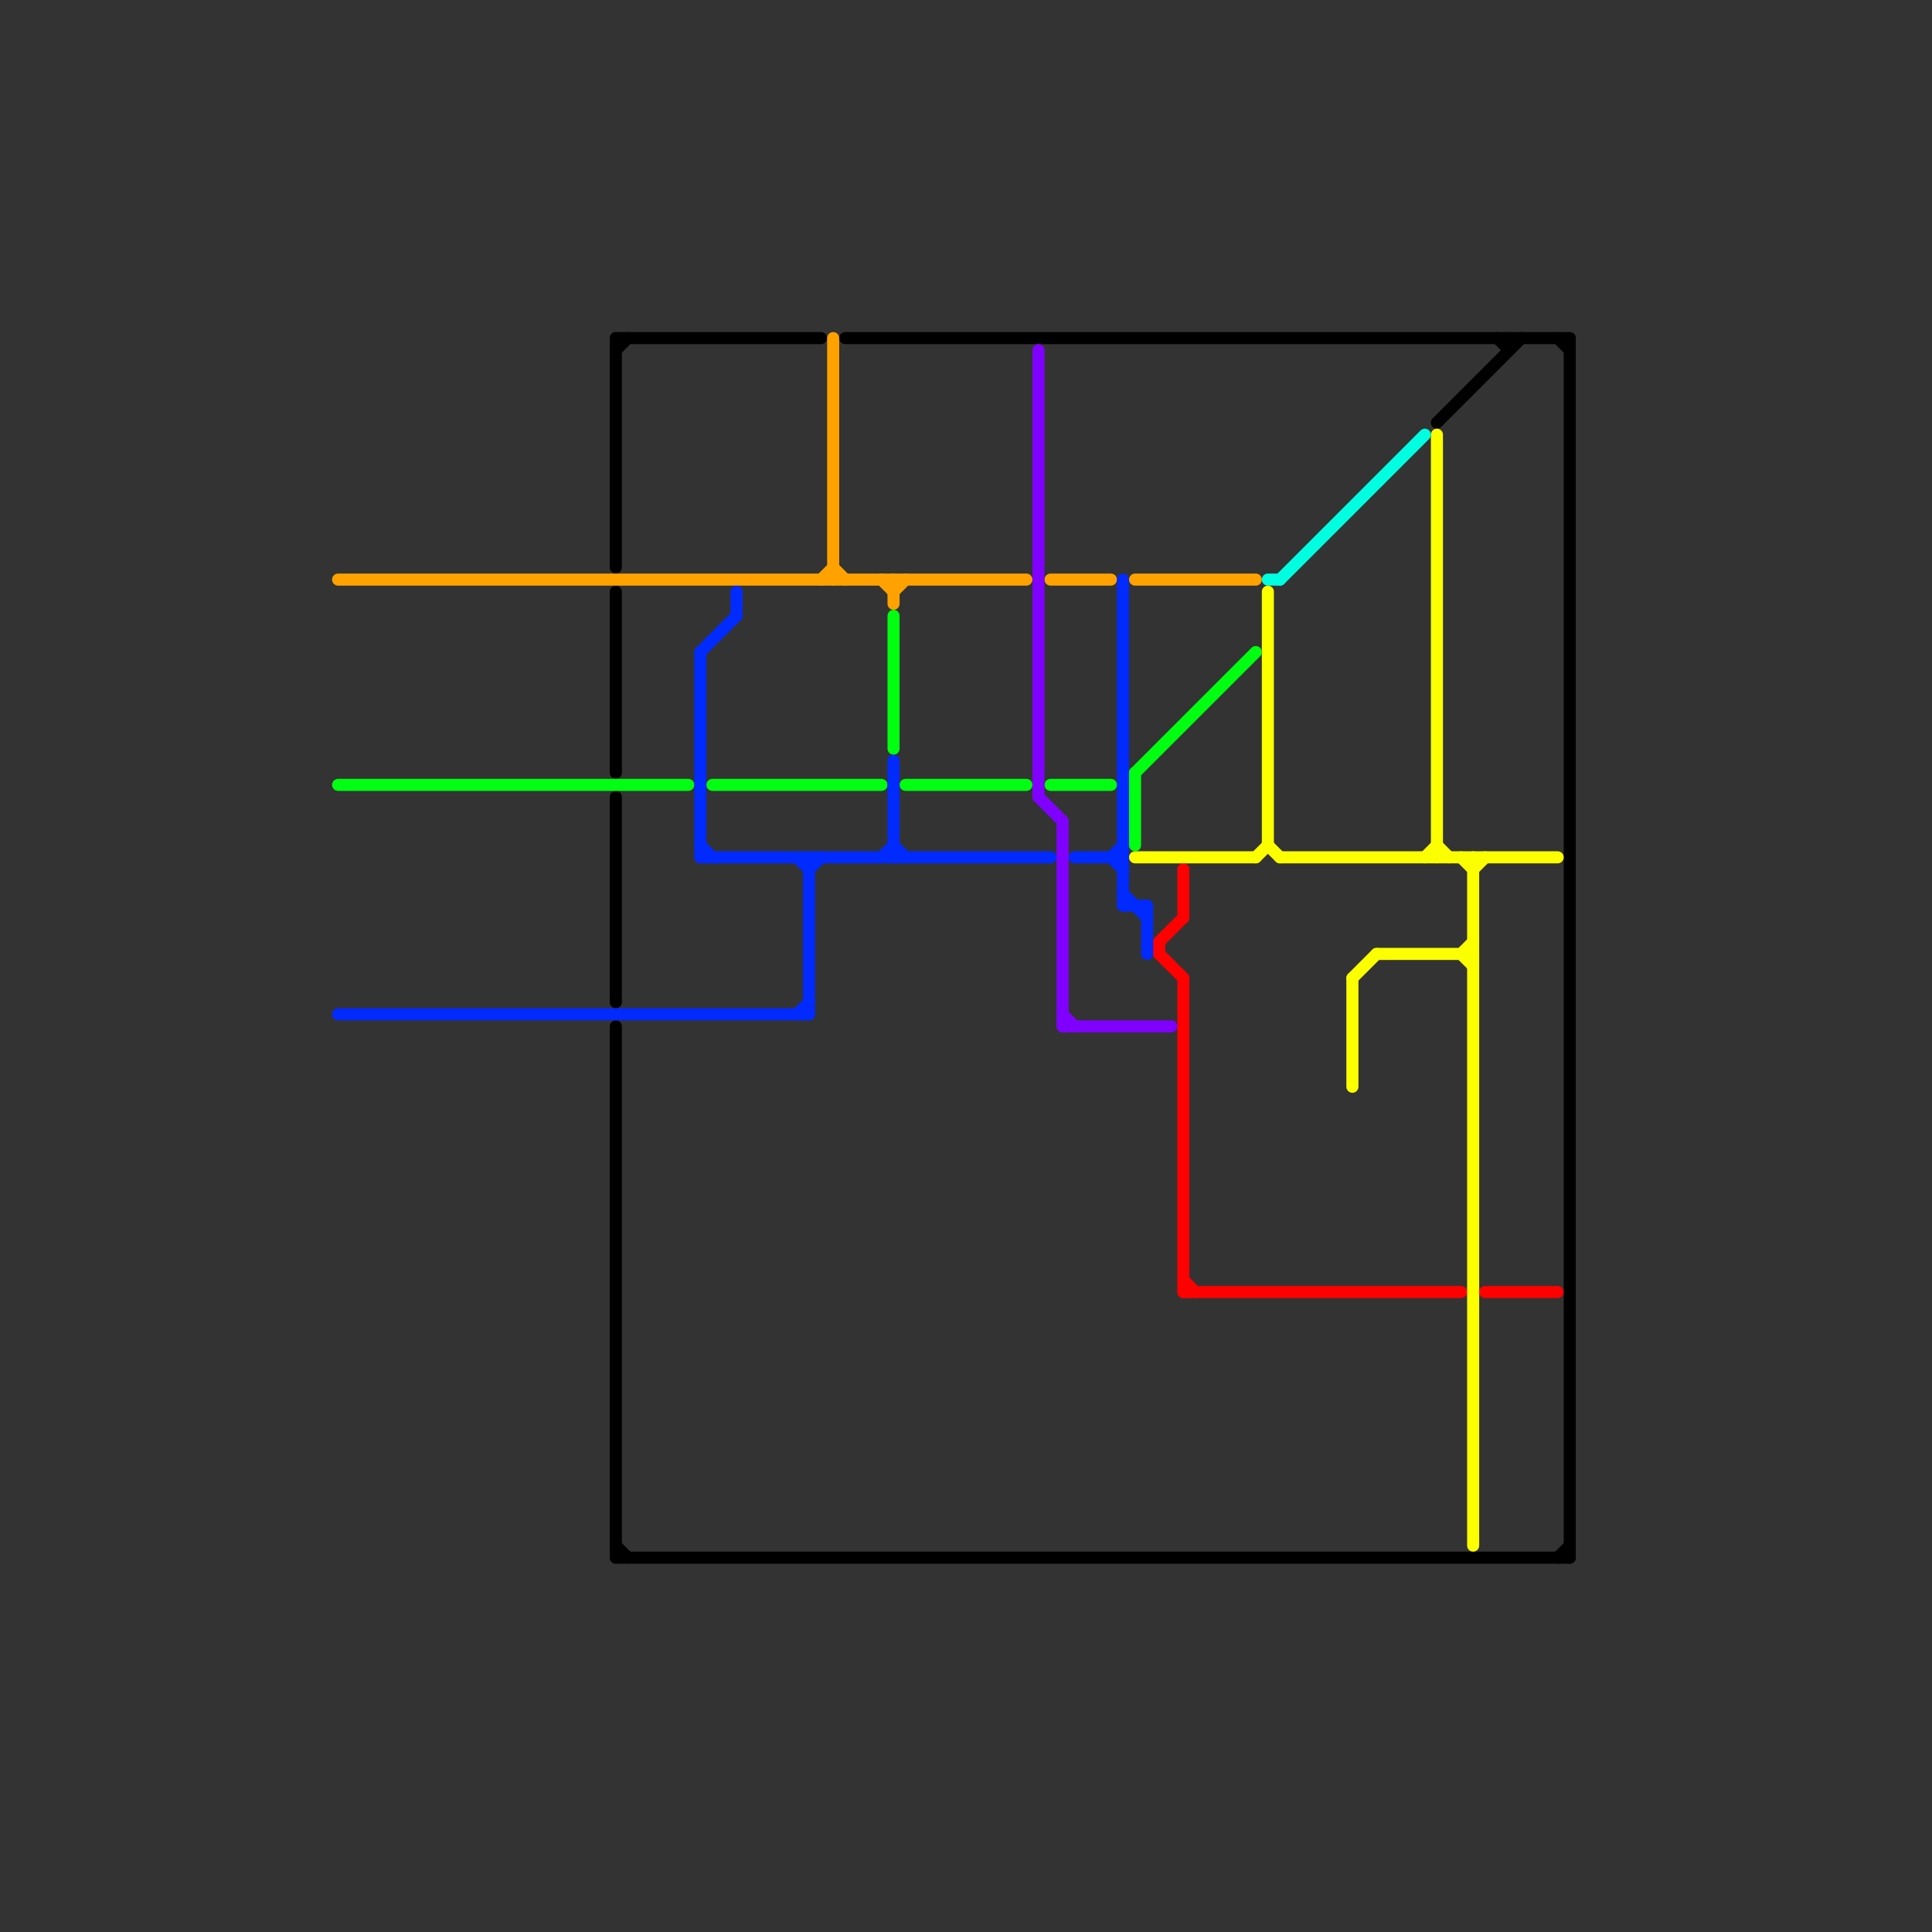 
<svg version="1.1" xmlns="http://www.w3.org/2000/svg" viewBox="0 0 160 160">
<rect x="0" y="0" width="160" height="160" fill="#333333" stroke="none"/>
<style>text { font: 1px Helvetica; font-weight: 600; white-space: pre; dominant-baseline: central; } line { stroke-width: 1; fill: none; stroke-linecap: round; stroke-linejoin: round; } .c0 { stroke: #ff0000 } .c1 { stroke: #000000 } .c2 { stroke: #ffa200 } .c3 { stroke: #00ff11 } .c4 { stroke: #fbff00 } .c5 { stroke: #00ffe1 } .c6 { stroke: #002aff } .c7 { stroke: #8000ff }</style><defs><g id="wm-xf"><circle r="1.2" fill="#000"/><circle r="0.9" fill="#fff"/><circle r="0.6" fill="#000"/><circle r="0.3" fill="#fff"/></g><g id="wm"><circle r="0.6" fill="#000"/><circle r="0.3" fill="#fff"/></g></defs><line class="c0" x1="98" y1="72" x2="98" y2="76"/><line class="c0" x1="96" y1="79" x2="98" y2="81"/><line class="c0" x1="96" y1="78" x2="96" y2="79"/><line class="c0" x1="96" y1="78" x2="98" y2="76"/><line class="c0" x1="98" y1="107" x2="121" y2="107"/><line class="c0" x1="98" y1="81" x2="98" y2="107"/><line class="c0" x1="123" y1="107" x2="129" y2="107"/><line class="c0" x1="98" y1="106" x2="99" y2="107"/><line class="c1" x1="51" y1="85" x2="51" y2="129"/><line class="c1" x1="51" y1="49" x2="51" y2="64"/><line class="c1" x1="130" y1="28" x2="130" y2="129"/><line class="c1" x1="119" y1="35" x2="126" y2="28"/><line class="c1" x1="125" y1="28" x2="125" y2="29"/><line class="c1" x1="51" y1="28" x2="68" y2="28"/><line class="c1" x1="51" y1="128" x2="52" y2="129"/><line class="c1" x1="70" y1="28" x2="130" y2="28"/><line class="c1" x1="124" y1="28" x2="125" y2="29"/><line class="c1" x1="129" y1="28" x2="130" y2="29"/><line class="c1" x1="51" y1="29" x2="52" y2="28"/><line class="c1" x1="129" y1="129" x2="130" y2="128"/><line class="c1" x1="51" y1="129" x2="130" y2="129"/><line class="c1" x1="51" y1="28" x2="51" y2="47"/><line class="c1" x1="51" y1="66" x2="51" y2="83"/><line class="c2" x1="69" y1="47" x2="70" y2="48"/><line class="c2" x1="69" y1="28" x2="69" y2="48"/><line class="c2" x1="87" y1="48" x2="92" y2="48"/><line class="c2" x1="73" y1="48" x2="74" y2="49"/><line class="c2" x1="94" y1="48" x2="104" y2="48"/><line class="c2" x1="74" y1="48" x2="74" y2="50"/><line class="c2" x1="74" y1="49" x2="75" y2="48"/><line class="c2" x1="68" y1="48" x2="69" y2="47"/><line class="c2" x1="28" y1="48" x2="85" y2="48"/><line class="c3" x1="28" y1="65" x2="57" y2="65"/><line class="c3" x1="94" y1="64" x2="104" y2="54"/><line class="c3" x1="94" y1="64" x2="94" y2="70"/><line class="c3" x1="75" y1="65" x2="85" y2="65"/><line class="c3" x1="59" y1="65" x2="73" y2="65"/><line class="c3" x1="74" y1="51" x2="74" y2="62"/><line class="c3" x1="87" y1="65" x2="92" y2="65"/><line class="c4" x1="119" y1="36" x2="119" y2="71"/><line class="c4" x1="106" y1="71" x2="129" y2="71"/><line class="c4" x1="104" y1="71" x2="105" y2="70"/><line class="c4" x1="105" y1="70" x2="106" y2="71"/><line class="c4" x1="114" y1="79" x2="122" y2="79"/><line class="c4" x1="121" y1="79" x2="122" y2="78"/><line class="c4" x1="105" y1="49" x2="105" y2="70"/><line class="c4" x1="94" y1="71" x2="104" y2="71"/><line class="c4" x1="112" y1="81" x2="114" y2="79"/><line class="c4" x1="121" y1="79" x2="122" y2="80"/><line class="c4" x1="122" y1="71" x2="122" y2="128"/><line class="c4" x1="121" y1="71" x2="122" y2="72"/><line class="c4" x1="118" y1="71" x2="119" y2="70"/><line class="c4" x1="122" y1="72" x2="123" y2="71"/><line class="c4" x1="119" y1="70" x2="120" y2="71"/><line class="c4" x1="112" y1="81" x2="112" y2="90"/><line class="c5" x1="106" y1="48" x2="118" y2="36"/><line class="c5" x1="105" y1="48" x2="106" y2="48"/><line class="c6" x1="93" y1="75" x2="95" y2="75"/><line class="c6" x1="93" y1="74" x2="95" y2="76"/><line class="c6" x1="58" y1="54" x2="58" y2="71"/><line class="c6" x1="95" y1="75" x2="95" y2="79"/><line class="c6" x1="28" y1="84" x2="67" y2="84"/><line class="c6" x1="58" y1="54" x2="61" y2="51"/><line class="c6" x1="74" y1="70" x2="75" y2="71"/><line class="c6" x1="67" y1="71" x2="67" y2="84"/><line class="c6" x1="58" y1="70" x2="59" y2="71"/><line class="c6" x1="92" y1="71" x2="93" y2="70"/><line class="c6" x1="66" y1="71" x2="67" y2="72"/><line class="c6" x1="58" y1="71" x2="87" y2="71"/><line class="c6" x1="93" y1="48" x2="93" y2="75"/><line class="c6" x1="73" y1="71" x2="74" y2="70"/><line class="c6" x1="61" y1="49" x2="61" y2="51"/><line class="c6" x1="74" y1="63" x2="74" y2="71"/><line class="c6" x1="89" y1="71" x2="93" y2="71"/><line class="c6" x1="92" y1="71" x2="93" y2="72"/><line class="c6" x1="67" y1="72" x2="68" y2="71"/><line class="c6" x1="66" y1="84" x2="67" y2="83"/><line class="c7" x1="86" y1="66" x2="88" y2="68"/><line class="c7" x1="88" y1="84" x2="89" y2="85"/><line class="c7" x1="88" y1="68" x2="88" y2="85"/><line class="c7" x1="88" y1="85" x2="97" y2="85"/><line class="c7" x1="86" y1="29" x2="86" y2="66"/>
</svg>

